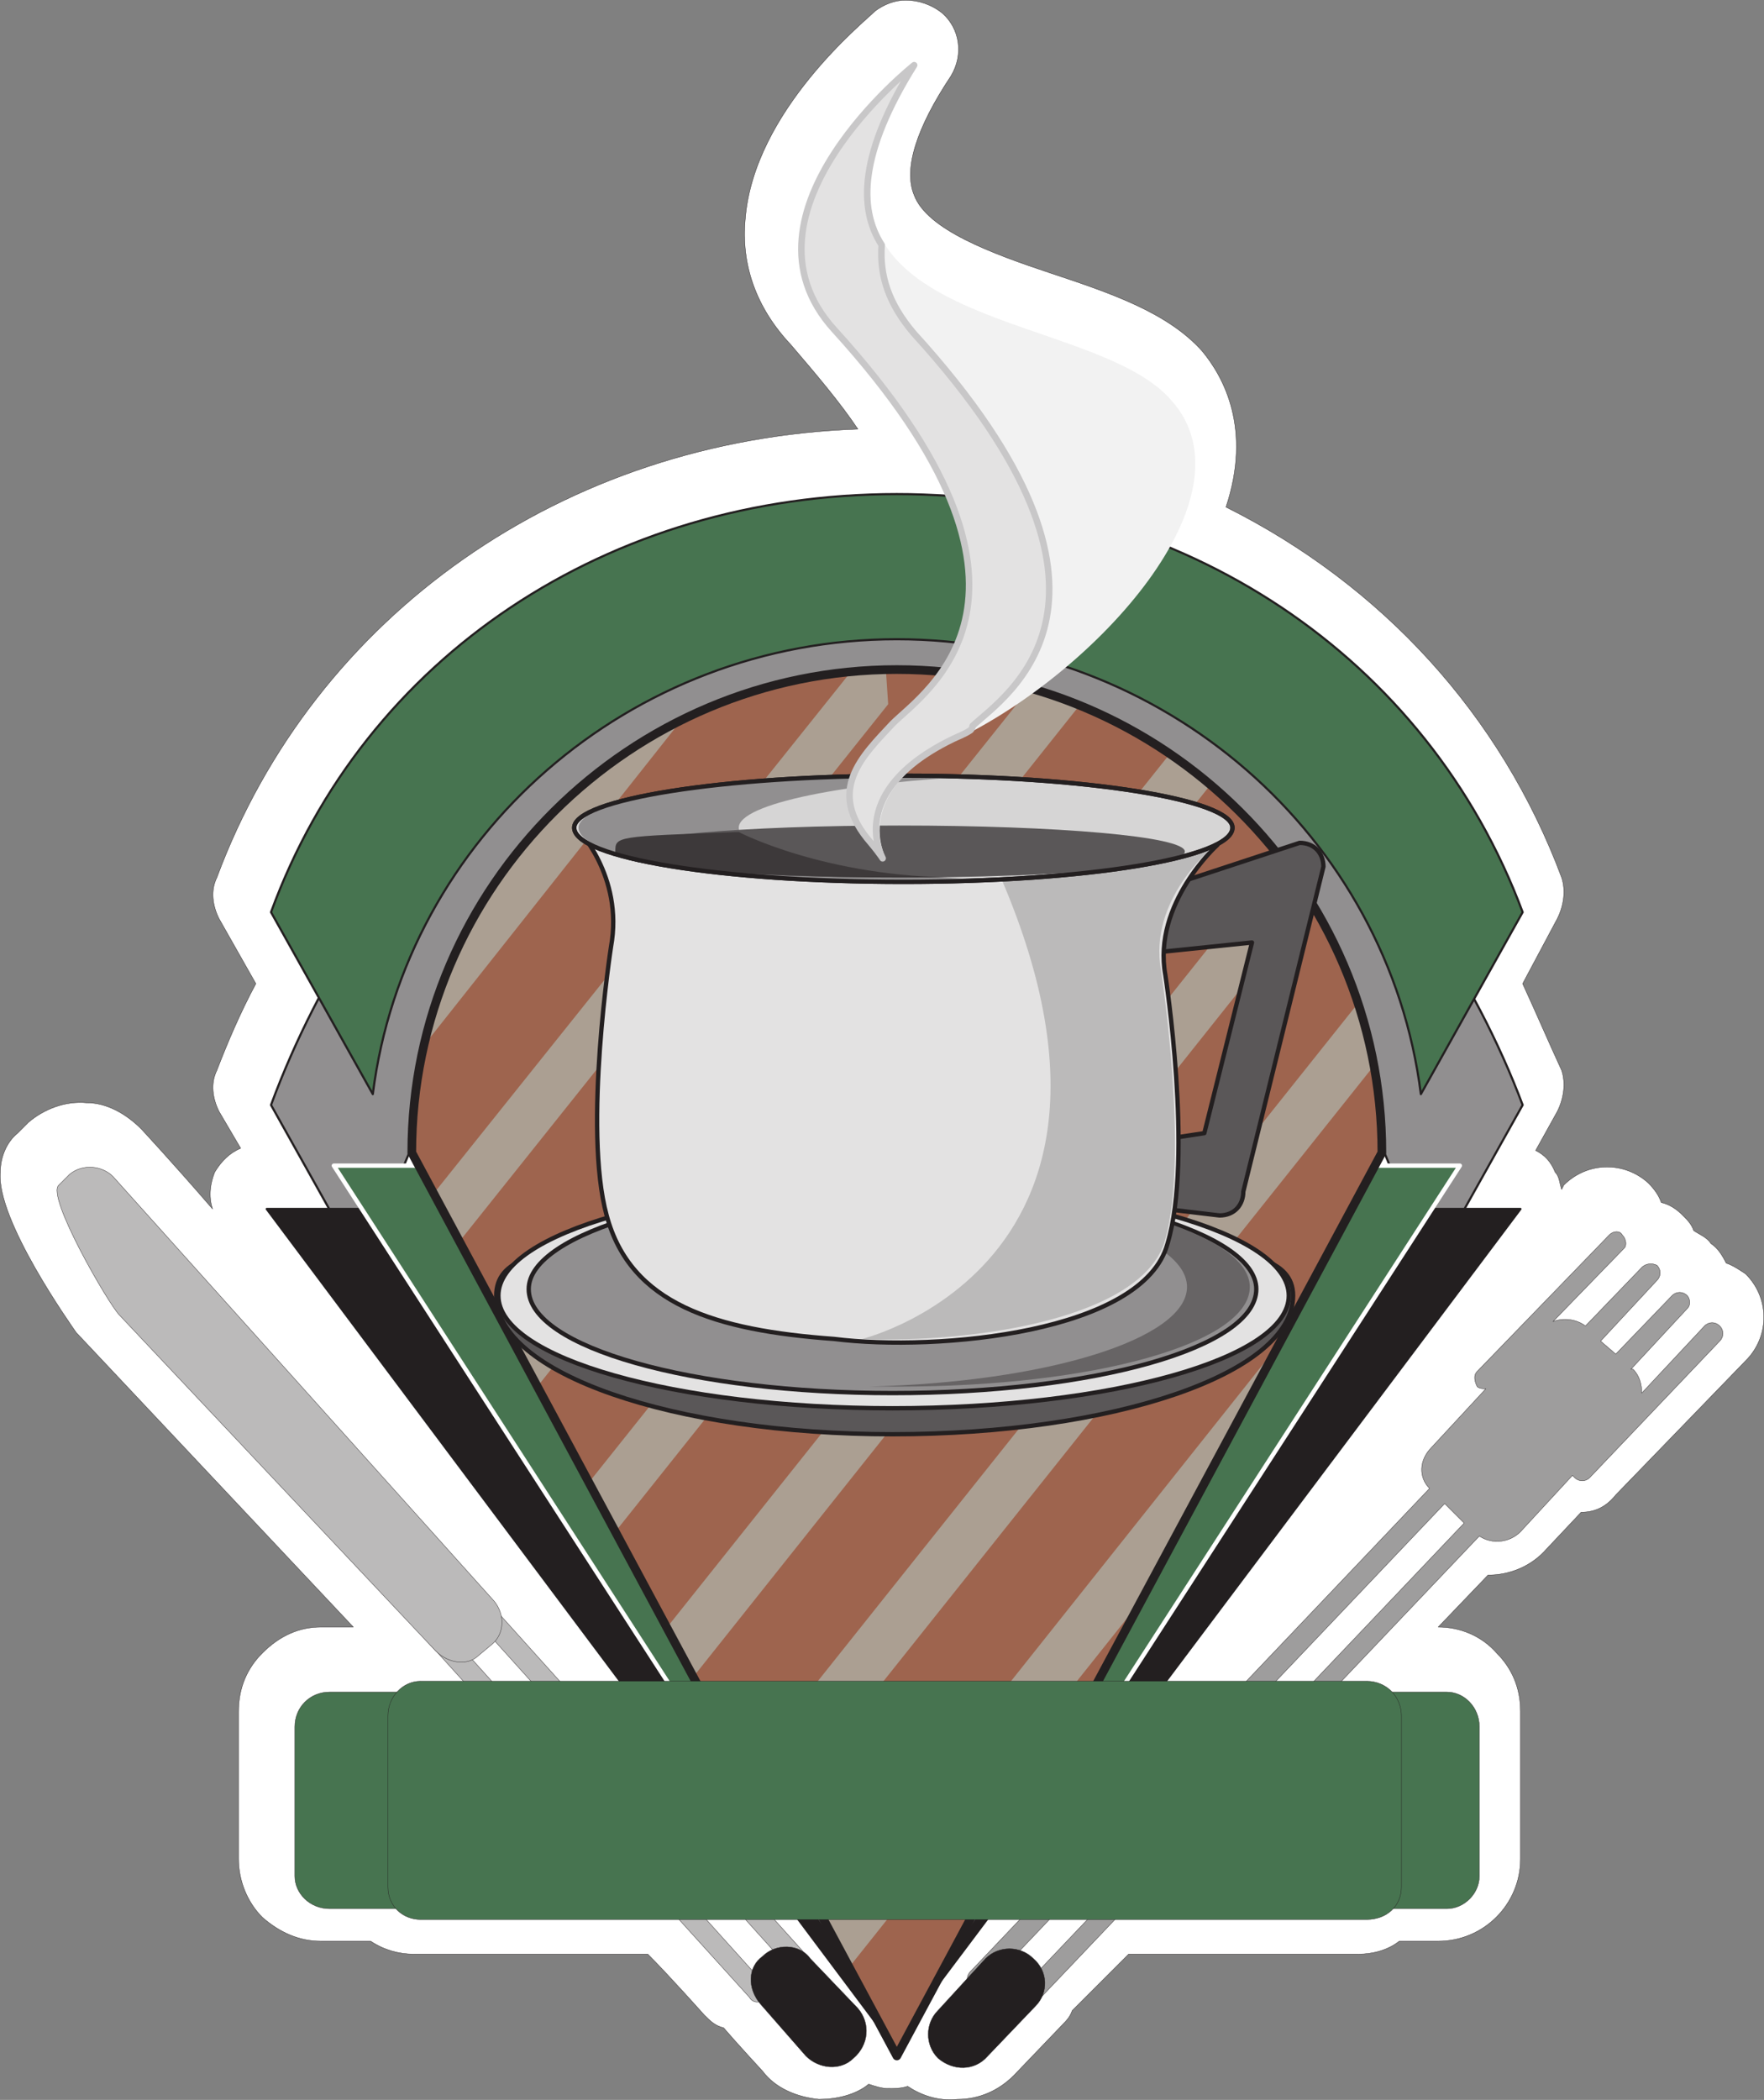 <svg xmlns="http://www.w3.org/2000/svg" width="610.966" height="727.015"><rect width="100%" height="100%" fill="#808080" stroke="none"/><path fill="#fff" fill-rule="evenodd" d="M604.622 441.06c-2.25-1.5-4.5-3-6.75-3.75-1.5-3-3-5.25-5.25-6.75-1.5-2.25-3.75-3-6-4.5-.75-2.25-2.25-3.75-3.75-5.25-2.25-2.25-4.5-3.75-7.5-4.5-.75-2.25-2.25-4.5-4.5-6.75-8.25-7.5-21-7.5-29.25.75l-.75 1.5c-.75-2.25-.75-4.5-2.25-6-1.5-3.75-3.75-6-6.75-7.5l7.5-13.5c2.25-4.5 3-9.75 1.5-14.25-4.5-9.75-9-20.25-13.5-30l12-22.5c2.25-4.5 3-9.75 1.5-14.25-21-56.25-62.25-101.25-116.25-128.25 9-27-.75-45-8.25-54-12-13.5-32.25-20.25-52.5-27s-42.75-15-47.25-27c-3.75-9 .75-23.25 12.75-41.25 4.5-7.5 3-16.5-3-21.75-3.75-3-8.25-4.5-12.75-4.5-3.75 0-7.5 1.5-10.5 3.75-3.75 3.75-42 34.5-45 72-1.5 15.75 3.75 30.75 15.75 43.5 9 10.5 17.25 20.25 23.25 29.25-102 3.75-188.25 64.5-222 155.25-2.25 4.5-1.5 9.75.75 14.25l12.75 22.5c-5.25 9.75-9.75 20.25-13.5 30-2.25 4.5-1.5 9.75.75 14.25l7.5 12.75c-3.75 1.5-6.75 4.5-9 8.25-1.5 3.75-2.25 8.25-.75 12.75-14.25-16.5-24.75-27.75-24.75-27.75-5.25-5.25-12-9-18.75-9-7.5-.75-15 2.25-20.25 6.75l-3.75 3.75c-3.75 3-6 8.25-6 13.5-1.5 16.5 24.75 53.25 26.25 55.5l96 102h-11.25c-7.5 0-14.25 3-20.25 9-5.25 5.25-8.25 12-8.25 20.25v51c0 7.5 3 15 8.25 20.25 6 5.25 12.75 8.25 20.25 8.25h17.25c4.5 3 9.75 4.5 15 4.5h81c7.5 7.5 19.5 21 19.5 21 2.25 2.25 3.75 3.75 6.75 4.5 4.5 5.25 13.5 15 13.5 15 4.5 6 12 9 19.5 9.75 6 0 12.75-1.5 17.25-5.25 2.25.75 4.5 1.5 6.75 1.5s4.5 0 6.75-.75c4.5 3 10.5 5.25 17.25 4.5 7.5 0 14.25-3 19.5-8.25l17.25-18c.75-.75 2.25-2.25 3-4.5l19.5-19.5h79.5c5.25 0 10.5-1.5 14.25-4.5h13.5c15.75 0 28.5-12.75 28.5-28.5v-51c0-8.25-3-15-8.25-20.25-5.25-6-12.75-9-20.25-9l17.25-18c7.5 0 15-3 20.25-9l12-12.75c5.25 0 9-2.25 12-6l45.75-47.25c7.5-8.25 7.5-21-.75-29.25"/><path fill="none" stroke="#231f20" stroke-linecap="round" stroke-linejoin="round" stroke-miterlimit="10" stroke-width=".12" d="M604.622 441.06c-2.25-1.5-4.5-3-6.75-3.75-1.5-3-3-5.25-5.25-6.75-1.5-2.25-3.75-3-6-4.5-.75-2.25-2.25-3.75-3.75-5.25-2.25-2.25-4.5-3.75-7.5-4.5-.75-2.25-2.25-4.5-4.5-6.75-8.25-7.5-21-7.5-29.25.75l-.75 1.5c-.75-2.25-.75-4.5-2.25-6-1.5-3.75-3.75-6-6.75-7.5l7.5-13.5c2.25-4.5 3-9.75 1.5-14.25-4.5-9.75-9-20.25-13.5-30l12-22.5c2.25-4.5 3-9.75 1.5-14.25-21-56.25-62.25-101.25-116.25-128.25 9-27-.75-45-8.25-54-12-13.5-32.25-20.25-52.5-27s-42.75-15-47.25-27c-3.75-9 .75-23.25 12.75-41.25 4.5-7.5 3-16.5-3-21.75-3.75-3-8.25-4.5-12.75-4.5-3.75 0-7.5 1.5-10.5 3.75-3.75 3.75-42 34.5-45 72-1.5 15.75 3.75 30.75 15.75 43.5 9 10.5 17.25 20.25 23.25 29.25-102 3.75-188.25 64.5-222 155.25-2.25 4.5-1.5 9.75.75 14.25l12.75 22.5c-5.25 9.75-9.75 20.25-13.5 30-2.25 4.5-1.5 9.75.75 14.25l7.5 12.75c-3.75 1.5-6.75 4.5-9 8.25-1.5 3.75-2.25 8.25-.75 12.75-14.25-16.5-24.75-27.75-24.75-27.75-5.25-5.25-12-9-18.75-9-7.5-.75-15 2.25-20.25 6.75l-3.75 3.75c-3.75 3-6 8.25-6 13.5-1.5 16.5 24.75 53.25 26.25 55.5l96 102h-11.25c-7.5 0-14.25 3-20.25 9-5.25 5.25-8.25 12-8.25 20.25v51c0 7.5 3 15 8.25 20.25 6 5.25 12.75 8.25 20.25 8.25h17.25c4.5 3 9.75 4.5 15 4.5h81c7.5 7.5 19.5 21 19.5 21 2.25 2.25 3.75 3.75 6.75 4.5 4.5 5.25 13.5 15 13.5 15 4.5 6 12 9 19.5 9.75 6 0 12.75-1.5 17.25-5.25 2.25.75 4.5 1.5 6.75 1.5s4.5 0 6.75-.75c4.5 3 10.5 5.25 17.25 4.5 7.5 0 14.25-3 19.5-8.25l17.25-18c.75-.75 2.25-2.25 3-4.5l19.5-19.5h79.5c5.25 0 10.5-1.5 14.25-4.5h13.5c15.75 0 28.5-12.75 28.5-28.5v-51c0-8.25-3-15-8.25-20.25-5.25-6-12.75-9-20.25-9l17.25-18c7.5 0 15-3 20.25-9l12-12.75c5.25 0 9-2.25 12-6l45.75-47.25c7.5-8.25 7.5-21-.75-29.25zm0 0"/><path fill="#918f90" fill-rule="evenodd" d="M308.372 202.56c-99 0-182.25 92.25-214.5 180l35.25 63c11.25-88.5 89.25-157.5 181.5-157.5s170.25 69 181.5 157.5l35.25-63c-33-87.75-119.25-180-219-180"/><path fill="none" stroke="#231f20" stroke-linecap="round" stroke-linejoin="round" stroke-miterlimit="10" stroke-width=".75" d="M308.372 202.56c-99 0-182.25 92.25-214.5 180l35.25 63c11.25-88.5 89.25-157.5 181.5-157.5s170.25 69 181.5 157.5l35.25-63c-33-87.75-119.25-180-219-180zm0 0"/><path fill="#231f20" fill-rule="evenodd" stroke="#231f20" stroke-linecap="round" stroke-linejoin="round" stroke-miterlimit="10" stroke-width=".75" d="m309.122 708.06 217.5-289.5H92.372Zm0 0"/><path fill="#477450" fill-rule="evenodd" d="M310.622 403.56h-195l195 301.5 195-301.5h-195"/><path fill="none" stroke="#fff" stroke-linecap="round" stroke-linejoin="round" stroke-miterlimit="10" stroke-width="1.5" d="M310.622 403.56h-195l195 301.5 195-301.5zm0 0"/><path fill="#477450" fill-rule="evenodd" d="M310.622 171.06c-99.75 0-184.5 56.25-216.75 144.75l35.25 63c11.25-89.25 89.25-157.5 181.5-157.5s170.25 68.25 181.5 157.5l35.25-63c-33-88.5-117.75-144.75-216.75-144.75"/><path fill="none" stroke="#231f20" stroke-linecap="round" stroke-linejoin="round" stroke-miterlimit="10" stroke-width=".75" d="M310.622 171.06c-99.75 0-184.5 56.25-216.75 144.75l35.25 63c11.25-89.25 89.25-157.5 181.5-157.5s170.25 68.25 181.5 157.5l35.25-63c-33-88.5-117.75-144.75-216.75-144.75zm0 0"/><path fill="#ab9f92" fill-rule="evenodd" d="m310.622 711.81 168-312.75c0-92.25-75.75-167.25-168-167.25s-168 75-168 167.25l168 312.75"/><path fill="none" stroke="#231f20" stroke-linecap="round" stroke-linejoin="round" stroke-miterlimit="10" stroke-width="1.5" d="m310.622 711.81 168-312.75c0-92.25-75.75-167.25-168-167.25s-168 75-168 167.25zm0 0"/><path fill="#9e644e" fill-rule="evenodd" d="m294.122 681.06 16.5 30.75 86.25-159.75zm-58.5-431.25-88.5 111.75c-3 11.25-4.5 24-4.5 37.5l7.5 14.25 144-180c-21 1.5-40.5 7.5-58.5 16.5m72-6-148.5 186 18 33 179.25-224.25c-15-4.5-30-6.75-45.75-6.75-1.5 0-3 0-3.75.75l.75 11.25m135 222 36-66.75c0-10.5-.75-21-2.25-30.75l-209.25 262.5 18 33 157.5-198m27.75-118.5c-3.75-12.75-9.75-24-16.5-35.25l-213.75 268.5 18 33 212.25-266.25m-284.25 132.75 18 33 201-252c-9.75-6.75-20.25-12-31.5-16.5l-187.5 235.5m257.25-183c-6.75-9-15-18-24-25.5l-206.25 258.75 18 33 212.25-266.25"/><path fill="none" stroke="#231f20" stroke-linecap="round" stroke-linejoin="round" stroke-miterlimit="10" stroke-width="3" d="m310.622 711.81 168-312.75c0-92.25-75.75-167.25-168-167.25s-168 75-168 167.25zm0 0"/><path fill="#5a5758" fill-rule="evenodd" d="M309.122 496.56c76.5 0 138.75-21 138.75-48 0-25.5-64.5-12.75-141-12.75s-135-12.75-135 12.75c0 27 61.5 48 137.25 48"/><path fill="none" stroke="#231f20" stroke-linecap="round" stroke-linejoin="round" stroke-miterlimit="10" stroke-width="1.5" d="M309.122 496.56c76.5 0 138.75-21 138.75-48 0-25.5-64.5-12.75-141-12.75s-135-12.75-135 12.75c0 27 61.5 48 137.25 48zm0 0"/><path fill="#e3e2e2" fill-rule="evenodd" d="M309.122 487.56c75.75 0 137.25-17.25 137.25-39s-61.5-39-137.25-39c-75 0-136.5 17.25-136.5 39s61.5 39 136.5 39"/><path fill="none" stroke="#231f20" stroke-linecap="round" stroke-linejoin="round" stroke-miterlimit="10" stroke-width="1.5" d="M309.122 487.56c75.75 0 137.25-17.25 137.25-39s-61.5-39-137.25-39c-75 0-136.5 17.25-136.5 39s61.5 39 136.5 39zm0 0"/><path fill="#918f90" fill-rule="evenodd" d="M309.122 482.31c69.75 0 126-15.75 126-36 0-19.5-56.25-36-126-36-69 0-126 16.5-126 36 0 20.25 57 36 126 36"/><path fill="none" stroke="#231f20" stroke-linecap="round" stroke-linejoin="round" stroke-miterlimit="10" stroke-width="1.5" d="M309.122 482.31c69.75 0 126-15.75 126-36 0-19.5-56.25-36-126-36-69 0-126 16.5-126 36 0 20.25 57 36 126 36zm0 0"/><path fill="#676465" fill-rule="evenodd" d="M311.372 411.06c-3.75 0-6.75 0-10.5.75 61.5 1.5 110.25 15.75 110.25 33.75s-48.75 33-110.25 34.5h10.5c67.5 0 121.5-15 121.5-34.5 0-18.75-54-34.5-121.5-34.5"/><path fill="none" stroke="#231f20" stroke-linecap="round" stroke-linejoin="round" stroke-miterlimit="10" stroke-width="1.5" d="M389.372 333.06v66"/><path fill="#5a5758" fill-rule="evenodd" d="M382.622 397.56v11.25c0 4.5 3.75 8.25 8.25 8.25l31.5 3.75c5.25 0 8.25-3.75 8.25-8.25l27.75-112.5c0-4.5-3-8.25-8.25-8.25l-59.25 19.5c-4.5 0-8.25 3.75-8.25 8.25v12l51-5.25-16.5 66-34.5 5.25"/><path fill="none" stroke="#231f20" stroke-linecap="round" stroke-linejoin="round" stroke-miterlimit="10" stroke-width="1.5" d="M382.622 397.56v11.25c0 4.5 3.75 8.25 8.25 8.25l31.5 3.75c5.25 0 8.25-3.75 8.25-8.25l27.75-112.5c0-4.5-3-8.25-8.25-8.25l-59.25 19.5c-4.5 0-8.25 3.75-8.25 8.25v12l51-5.25-16.5 66zm0 0"/><path fill="#e3e2e2" fill-rule="evenodd" d="M421.622 292.56s-22.5 20.25-18 45c0 0 9.75 63 .75 93-8.25 30.75-79.5 37.5-115.5 33-41.25-3-70.5-12-78.75-42.75-8.25-30 1.5-93 1.5-93 4.5-24.75-12-41.25-12-41.25s165-28.5 222 6"/><path fill="none" stroke="#231f20" stroke-linecap="round" stroke-linejoin="round" stroke-miterlimit="10" stroke-width="1.5" d="M421.622 292.56s-22.5 20.25-18 45c0 0 9.75 63 .75 93-8.25 30.75-79.5 37.5-115.5 33-41.25-3-70.5-12-78.75-42.75-8.25-30 1.5-93 1.5-93 4.5-24.75-12-41.25-12-41.25s165-28.5 222 6zm0 0"/><path fill="#bbbaba" fill-rule="evenodd" d="M333.122 276.06c-.75-.75 12.75 6 12 5.25-6-12.75-6.75-11.25 12.75-6 21.75 6.75 51.75 11.25 62.25 18 0 0-22.5 18-18 42.75 0 0 9.75 63 1.5 93-7.5 27.75-67.5 36-105 34.5 0 0 120-29.25 34.5-187.5"/><path fill="#d6d5d5" fill-rule="evenodd" d="M312.872 305.31c63 0 114-8.25 114-18.75 0-9.75-51-18-114-18s-114 8.25-114 18c0 10.5 51 18.75 114 18.75"/><path fill="none" stroke="#231f20" stroke-linecap="round" stroke-linejoin="round" stroke-miterlimit="10" stroke-width="1.5" d="M312.872 305.31c63 0 114-8.25 114-18.75 0-9.75-51-18-114-18s-114 8.25-114 18c0 10.5 51 18.75 114 18.75zm0 0"/><path fill="#918f90" fill-rule="evenodd" d="M255.872 286.56c0-8.25 36.75-15.75 86.25-18h-27.75c-63 0-114 8.25-114 18 0 10.5 51 18.75 114 18.75 9 0 18.75 0 27.75-.75-49.5-1.5-86.25-9-86.25-18"/><path fill="#5a5758" fill-rule="evenodd" d="M311.372 303.81c54.75 0 99-3.75 99-9s-44.25-9-99-9c-54 0-98.25 3.75-98.25 9s44.25 9 98.25 9"/><path fill="#3d393a" fill-rule="evenodd" d="M255.872 288.06c-42.75 1.5-42.75 1.5-42.75 6.75s44.25 9 99 9h20.25c-46.5 0-76.5-15.75-76.5-15.75"/><path fill="none" stroke="#231f20" stroke-linecap="round" stroke-linejoin="round" stroke-miterlimit="10" stroke-width="1.5" d="M312.872 305.31c63 0 114-8.25 114-18.75 0-9.75-51-18-114-18s-114 8.25-114 18c0 10.5 51 18.75 114 18.75zm0 0"/><path fill="#f2f2f2" fill-rule="evenodd" d="M317.372 22.56s-63.75 51-27 91.5c84 92.25 31.5 125.25 20.25 136.5-10.5 11.25-23.25 23.25-7.5 41.25 14.25 18-19.5-12.75 28.5-36s103.5-84 74.25-117c-28.5-33.75-147-22.5-88.5-116.25"/><path fill="#e3e2e2" fill-rule="evenodd" d="M330.122 255.81c1.5-.75 3.75-1.5 6-3 0 0 .75-.75.75-1.5 11.25-10.5 63.75-43.5-20.25-135.75-9-10.5-12-20.25-11.25-30.75-8.25-12.75-7.5-32.25 11.25-62.25 0 0-64.5 51-27.75 91.5 84 92.25 31.5 125.25 20.25 136.5-10.5 11.25-23.25 23.25-7.5 41.25 15 18-19.5-12.75 28.5-36"/><path fill="none" stroke="#c8c7c8" stroke-linecap="round" stroke-linejoin="round" stroke-miterlimit="10" stroke-width="2.25" d="M330.122 255.81c1.5-.75 3.75-1.5 6-3 0 0 .75-.75.75-1.5 11.25-10.5 63.75-43.5-20.25-135.75-9-10.5-12-20.25-11.25-30.75-8.25-12.75-7.5-32.25 11.25-62.25 0 0-64.5 51-27.75 91.5 84 92.25 31.5 125.25 20.25 136.5-10.5 11.25-23.25 23.25-7.5 41.25 15 18-19.5-12.75 28.5-36zm0 0"/><path fill="#9e9d9d" fill-rule="evenodd" d="M595.622 459.06c-1.5-1.5-3.75-1.5-5.25 0l-21.75 23.25c0-3-.75-6-3-8.25h-.75l19.5-21c1.5-1.5.75-3.75 0-4.5-1.5-1.5-3.75-1.5-5.25 0l-19.5 20.25-5.25-4.5 19.5-21c1.5-1.5 1.5-3.75 0-5.25-1.5-.75-3.75-.75-5.25.75l-19.5 20.25c-3-2.25-7.5-3-11.25-1.5l24.75-25.5c.75-.75.75-3-.75-4.5-.75-1.5-3-1.5-4.5 0l-45.75 47.25c-1.5 1.5-.75 3.75 0 5.25.75.75 2.25.75 3 .75l-18.75 20.25c-4.5 4.5-4.5 10.5-.75 14.25l-159 167.25c-1.5 1.5-1.5 3.75 0 5.25s3.75 1.5 5.25 0l159-167.25 6.75 6.75-159 167.25c-1.5 1.5-.75 3.75 0 4.5 1.5 1.5 3.75 1.5 5.25 0l159-167.25c4.5 3 10.5 2.25 14.25-1.5l18-19.5.75.75c1.5 1.5 3.75 1.5 5.25 0l45-47.25c1.5-1.5 1.5-3.75 0-5.25"/><path fill="none" stroke="#231f20" stroke-linecap="round" stroke-linejoin="round" stroke-miterlimit="10" stroke-width=".12" d="M595.622 459.06c-1.5-1.5-3.75-1.5-5.25 0l-21.75 23.25c0-3-.75-6-3-8.25h-.75l19.5-21c1.5-1.5.75-3.75 0-4.5-1.5-1.5-3.75-1.5-5.25 0l-19.5 20.25-5.25-4.5 19.5-21c1.5-1.5 1.5-3.75 0-5.25-1.5-.75-3.75-.75-5.25.75l-19.5 20.25c-3-2.25-7.5-3-11.25-1.5l24.75-25.5c.75-.75.75-3-.75-4.5-.75-1.5-3-1.5-4.5 0l-45.75 47.25c-1.5 1.5-.75 3.75 0 5.25.75.75 2.25.75 3 .75l-18.75 20.25c-4.5 4.5-4.5 10.5-.75 14.25l-159 167.25c-1.5 1.5-1.5 3.75 0 5.25s3.75 1.5 5.25 0l159-167.25 6.75 6.75-159 167.25c-1.5 1.5-.75 3.75 0 4.5 1.5 1.5 3.75 1.5 5.25 0l159-167.25c4.5 3 10.5 2.25 14.25-1.5l18-19.5.75.75c1.5 1.5 3.75 1.5 5.25 0l45-47.25c1.5-1.5 1.5-3.75 0-5.25zm0 0"/><path fill="#231f20" fill-rule="evenodd" d="M324.872 712.56c5.25 4.5 12.75 4.5 17.25-.75l16.5-17.25c4.5-4.5 4.5-12-.75-16.5-4.5-4.5-12-4.5-16.5 0l-16.5 18c-4.5 4.5-4.5 12 0 16.5"/><path fill="none" stroke="#231f20" stroke-linecap="round" stroke-linejoin="round" stroke-miterlimit="10" stroke-width=".12" d="M324.872 712.56c5.25 4.5 12.75 4.5 17.25-.75l16.5-17.25c4.5-4.5 4.5-12-.75-16.5-4.5-4.5-12-4.5-16.5 0l-16.5 18c-4.5 4.5-4.5 12 0 16.5zm0 0"/><path fill="#bbbaba" fill-rule="evenodd" d="M264.122 692.31c1.5-1.5 1.5-3.75.75-5.25l-142.5-158.25c-1.5-1.5-3.75-1.5-5.25 0s-1.5 3-.75 4.5l143.25 158.25c.75 1.5 3 2.25 4.5.75"/><path fill="none" stroke="#231f20" stroke-linecap="round" stroke-linejoin="round" stroke-miterlimit="10" stroke-width=".12" d="M264.122 692.31c1.5-1.5 1.5-3.75.75-5.25l-142.5-158.25c-1.5-1.5-3.75-1.5-5.25 0s-1.5 3-.75 4.5l143.25 158.25c.75 1.5 3 2.25 4.5.75zm0 0"/><path fill="#bbbaba" fill-rule="evenodd" d="M277.622 680.31c1.5-1.5 1.5-3.75 0-5.25l-142.5-158.25c-1.5-1.5-3.75-1.5-4.5 0-1.5 1.5-2.25 3.75-.75 5.25l142.5 158.25c1.5.75 3.75 1.5 5.25 0"/><path fill="none" stroke="#231f20" stroke-linecap="round" stroke-linejoin="round" stroke-miterlimit="10" stroke-width=".12" d="M277.622 680.31c1.5-1.5 1.5-3.75 0-5.25l-142.5-158.25c-1.5-1.5-3.75-1.5-4.5 0-1.5 1.5-2.25 3.75-.75 5.25l142.5 158.25c1.5.75 3.75 1.5 5.25 0zm0 0"/><path fill="#bbbaba" fill-rule="evenodd" d="M170.372 569.31c4.5-3.75 4.5-10.5.75-15l-132-147c-3.75-3.75-10.5-4.5-15-.75l-3.75 3.75c-4.5 3.75 17.25 41.25 21 45l109.5 116.25c4.5 4.5 11.25 5.25 15 1.5l4.5-3.75"/><path fill="none" stroke="#231f20" stroke-linecap="round" stroke-linejoin="round" stroke-miterlimit="10" stroke-width=".12" d="M170.372 569.31c4.5-3.75 4.5-10.5.75-15l-132-147c-3.75-3.75-10.5-4.5-15-.75l-3.75 3.75c-4.5 3.75 17.25 41.25 21 45l109.5 116.25c4.5 4.5 11.25 5.25 15 1.5zm0 0"/><path fill="#231f20" fill-rule="evenodd" d="M295.622 712.56c5.25-4.5 6-12 1.5-17.25l-16.5-17.25c-3.75-5.25-12-5.25-16.5-.75-5.25 3.75-5.25 11.25-.75 16.5l15.75 18c4.5 4.5 12 5.25 16.5.75"/><path fill="none" stroke="#231f20" stroke-linecap="round" stroke-linejoin="round" stroke-miterlimit="10" stroke-width=".12" d="M295.622 712.56c5.25-4.5 6-12 1.5-17.25l-16.5-17.25c-3.75-5.25-12-5.25-16.5-.75-5.25 3.75-5.25 11.25-.75 16.5l15.75 18c4.5 4.5 12 5.25 16.5.75zm0 0"/><path fill="#477450" fill-rule="evenodd" d="M501.122 660.81c6 0 11.25-5.25 11.25-11.25v-51.75c0-6.75-5.25-12-11.25-12h-387c-6.75 0-12 5.25-12 12v51.75c0 6 5.25 11.25 12 11.25h387"/><path fill="none" stroke="#231f20" stroke-linecap="round" stroke-linejoin="round" stroke-miterlimit="10" stroke-width=".12" d="M501.122 660.81c6 0 11.25-5.25 11.25-11.25v-51.75c0-6.75-5.25-12-11.25-12h-387c-6.75 0-12 5.25-12 12v51.75c0 6 5.25 11.25 12 11.25zm0 0"/><path fill="#477450" fill-rule="evenodd" d="M473.372 664.56c6.75 0 12-4.5 12-11.25v-59.25c0-6.75-5.25-12-12-12h-327.75c-6 0-11.25 5.25-11.25 12v59.25c0 6.75 5.25 11.25 11.25 11.25h327.75"/><path fill="none" stroke="#231f20" stroke-linecap="round" stroke-linejoin="round" stroke-miterlimit="10" stroke-width=".12" d="M473.372 664.56c6.75 0 12-4.5 12-11.25v-59.25c0-6.75-5.25-12-12-12h-327.75c-6 0-11.25 5.25-11.25 12v59.25c0 6.75 5.25 11.25 11.25 11.25zm0 0"/></svg>
